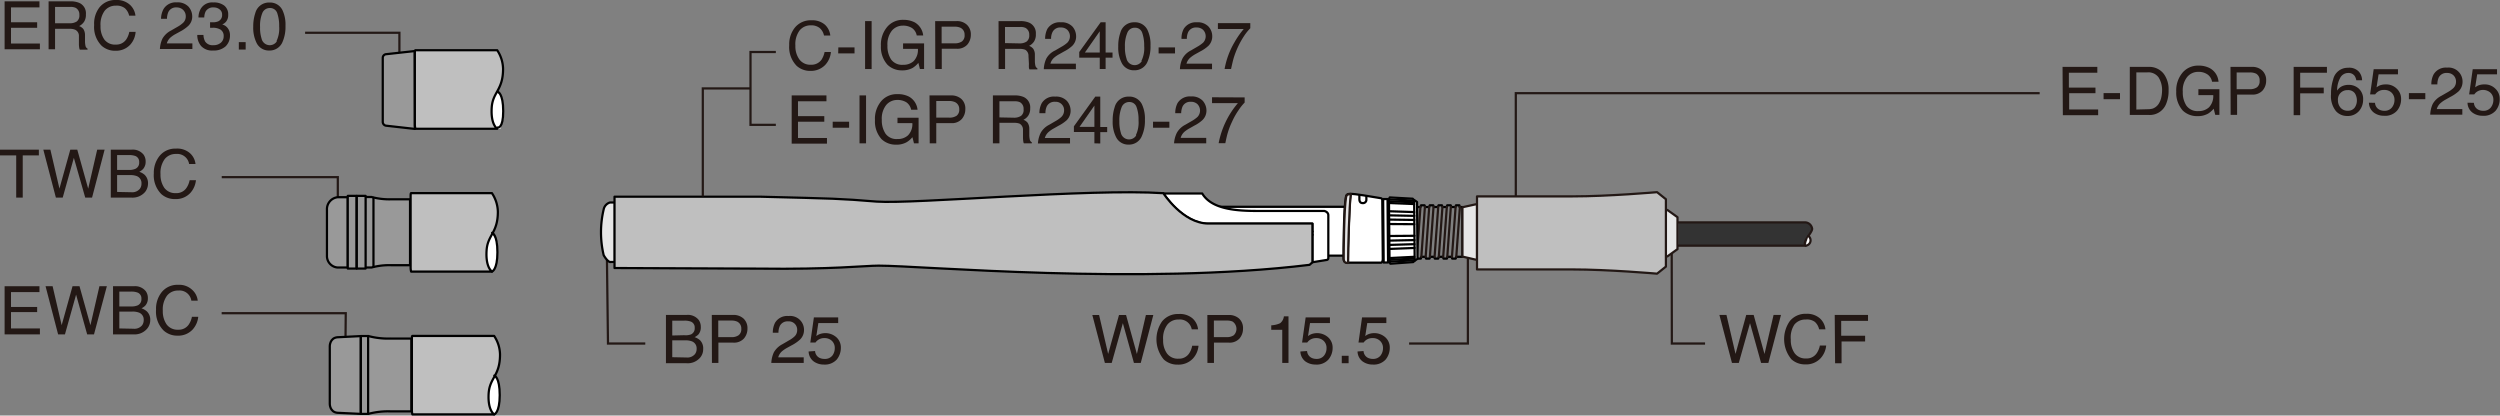 <?xml version="1.0" encoding="UTF-8"?> <svg xmlns="http://www.w3.org/2000/svg" viewBox="0 0 336.44 55.92"><rect x="0" y="0" width="336.44" height="55.92" fill="#808080" stroke="none"/><defs><style> .cls-1, .cls-3, .cls-4 { fill: none; } .cls-1, .cls-10, .cls-4, .cls-6, .cls-8, .cls-9 { stroke: #231815; } .cls-1, .cls-10, .cls-11, .cls-12, .cls-3, .cls-4, .cls-5, .cls-6, .cls-7, .cls-8, .cls-9 { stroke-width: 0.3px; } .cls-2 { fill: #231815; } .cls-11, .cls-12, .cls-3, .cls-5, .cls-7 { stroke: #000; } .cls-10, .cls-11, .cls-12, .cls-3, .cls-4, .cls-5, .cls-6, .cls-7, .cls-8, .cls-9 { stroke-linecap: round; stroke-linejoin: round; } .cls-13, .cls-5, .cls-9 { fill: #fff; } .cls-6, .cls-7 { fill: #e6e6e6; } .cls-8 { fill: #333; } .cls-10, .cls-11 { fill: #bfbfbf; } .cls-12 { fill: #999; } </style></defs><g id="レイヤー_2" data-name="レイヤー 2"><g id="TXT"><g><g><polyline class="cls-1" points="197.54 33.55 197.54 46.23 189.63 46.23"></polyline><polyline class="cls-1" points="81.68 34.95 81.82 46.23 86.84 46.23"></polyline><polyline class="cls-1" points="229.46 46.23 224.99 46.23 224.97 32.84"></polyline><g><path class="cls-2" d="M147.91,42.39l1.22,5.24,1.46-5.24h.95L153,47.64l1.21-5.25h1l-1.69,6.45h-.92l-1.49-5.35-1.5,5.35h-.92L147,42.39Z"></path><path class="cls-2" d="M160.49,42.85a2.29,2.29,0,0,1,.74,1.47h-.85A1.62,1.62,0,0,0,158.62,43a1.88,1.88,0,0,0-1.51.67,3.07,3.07,0,0,0-.58,2.06,3,3,0,0,0,.52,1.84,1.8,1.8,0,0,0,1.55.7,1.62,1.62,0,0,0,1.45-.74,2.81,2.81,0,0,0,.39-1h.85a2.91,2.91,0,0,1-.74,1.71,2.66,2.66,0,0,1-2.05.83,2.69,2.69,0,0,1-1.87-.68,4.22,4.22,0,0,1-.25-5.13,2.72,2.72,0,0,1,2.23-1A2.6,2.6,0,0,1,160.49,42.85Z"></path><path class="cls-2" d="M162.48,42.39h2.89a2,2,0,0,1,1.38.48,1.73,1.73,0,0,1,.53,1.36,2,2,0,0,1-.47,1.32,1.78,1.78,0,0,1-1.44.56h-2v2.73h-.88Zm3.39.88a1.88,1.88,0,0,0-.79-.13h-1.72v2.23h1.72a1.62,1.62,0,0,0,.95-.25,1.19,1.19,0,0,0-.16-1.85Z"></path><path class="cls-2" d="M171.08,44.38v-.6a3.26,3.26,0,0,0,1.19-.28,1.36,1.36,0,0,0,.51-.93h.62v6.27h-.84V44.38Z"></path><path class="cls-2" d="M175.9,47.24a1.11,1.11,0,0,0,.63.93,1.51,1.51,0,0,0,.65.13,1.23,1.23,0,0,0,1-.44,1.59,1.59,0,0,0,.34-1,1.29,1.29,0,0,0-.4-1,1.4,1.4,0,0,0-1-.36,1.48,1.48,0,0,0-.7.16,1.41,1.41,0,0,0-.5.44l-.69,0,.48-3.39h3.27v.77h-2.68l-.27,1.75a1.92,1.92,0,0,1,.42-.25,2.23,2.23,0,0,1,2.28.41,1.85,1.85,0,0,1,.61,1.41,2.44,2.44,0,0,1-.56,1.58,2.13,2.13,0,0,1-1.76.68,2.32,2.32,0,0,1-1.36-.43,1.75,1.75,0,0,1-.66-1.33Z"></path><path class="cls-2" d="M180.57,47.88h.92v1h-.92Z"></path><path class="cls-2" d="M183.5,47.24a1.08,1.08,0,0,0,.62.93,1.53,1.53,0,0,0,.66.13,1.25,1.25,0,0,0,1-.44,1.65,1.65,0,0,0,.34-1,1.3,1.3,0,0,0-.41-1,1.38,1.38,0,0,0-1-.36,1.41,1.41,0,0,0-1.2.6l-.69,0,.48-3.39h3.27v.77H184l-.27,1.75a1.67,1.67,0,0,1,.41-.25,2.24,2.24,0,0,1,2.29.41,1.84,1.84,0,0,1,.6,1.41,2.49,2.49,0,0,1-.55,1.58,2.16,2.16,0,0,1-1.76.68,2.27,2.27,0,0,1-1.36-.43,1.73,1.73,0,0,1-.67-1.33Z"></path></g><g><path class="cls-2" d="M89.62,42.38h2.79a1.85,1.85,0,0,1,1.62.68,1.56,1.56,0,0,1,.28.92A1.47,1.47,0,0,1,94,45a1.83,1.83,0,0,1-.52.37,2.18,2.18,0,0,1,.74.43A1.55,1.55,0,0,1,94.63,47a1.73,1.73,0,0,1-.4,1.12,2.2,2.2,0,0,1-1.87.76H89.62Zm2.46,2.73A2.06,2.06,0,0,0,93,45a.88.88,0,0,0,.49-.87.83.83,0,0,0-.52-.85,2.41,2.41,0,0,0-.87-.13H90.47v2Zm.3,3a1.33,1.33,0,0,0,1.15-.46,1.15,1.15,0,0,0,.22-.71,1,1,0,0,0-.63-1,2.44,2.44,0,0,0-.89-.14H90.47v2.27Z"></path><path class="cls-2" d="M95.79,42.38h2.89a2,2,0,0,1,1.38.49,1.76,1.76,0,0,1,.53,1.36,2,2,0,0,1-.47,1.32,1.79,1.79,0,0,1-1.44.56h-2v2.73h-.87Zm3.39.89a1.88,1.88,0,0,0-.79-.13H96.66v2.23h1.73a1.62,1.62,0,0,0,1-.25,1,1,0,0,0,.37-.88A1,1,0,0,0,99.18,43.27Z"></path><path class="cls-2" d="M104.14,47.42a2.8,2.8,0,0,1,1.14-1.09l.84-.49a3.75,3.75,0,0,0,.8-.56,1.15,1.15,0,0,0,.36-.84,1.12,1.12,0,0,0-1.21-1.19,1.14,1.14,0,0,0-1.12.61,2.22,2.22,0,0,0-.19.92H104a2.89,2.89,0,0,1,.3-1.34,1.9,1.9,0,0,1,1.82-.91,1.86,1.86,0,0,1,2.08,1.88,1.76,1.76,0,0,1-.54,1.29,5.1,5.1,0,0,1-1.1.76l-.6.33a4.44,4.44,0,0,0-.68.45,1.65,1.65,0,0,0-.55.85h3.43v.75H103.8A3.85,3.85,0,0,1,104.14,47.42Z"></path><path class="cls-2" d="M109.69,47.24a1.08,1.08,0,0,0,.62.93,1.51,1.51,0,0,0,.65.13,1.26,1.26,0,0,0,1.05-.44,1.64,1.64,0,0,0,.33-1,1.29,1.29,0,0,0-.4-1,1.4,1.4,0,0,0-1-.36,1.41,1.41,0,0,0-1.2.6l-.69,0,.48-3.39h3.27v.77h-2.67l-.27,1.75a1.41,1.41,0,0,1,.41-.25,2.24,2.24,0,0,1,2.29.41,1.84,1.84,0,0,1,.6,1.41,2.49,2.49,0,0,1-.55,1.58,2.16,2.16,0,0,1-1.76.68,2.27,2.27,0,0,1-1.36-.43,1.73,1.73,0,0,1-.67-1.33Z"></path></g><g><path class="cls-2" d="M232.34,42.38l1.22,5.25L235,42.38H236l1.46,5.26,1.22-5.26h1l-1.7,6.46H237l-1.49-5.35L234,48.84h-.92l-1.69-6.46Z"></path><path class="cls-2" d="M244.92,42.85a2.34,2.34,0,0,1,.74,1.47h-.85a1.89,1.89,0,0,0-.57-1A1.79,1.79,0,0,0,243,43a1.9,1.9,0,0,0-1.51.67A3.13,3.13,0,0,0,241,45.7a3,3,0,0,0,.52,1.84,1.79,1.79,0,0,0,1.55.7,1.61,1.61,0,0,0,1.44-.74,2.81,2.81,0,0,0,.4-1h.85a2.92,2.92,0,0,1-.75,1.71,2.64,2.64,0,0,1-2.05.83,2.72,2.72,0,0,1-1.87-.68,4.24,4.24,0,0,1-.24-5.13,2.71,2.71,0,0,1,2.23-1A2.61,2.61,0,0,1,244.92,42.85Z"></path><path class="cls-2" d="M246.91,42.38h4.48v.8h-3.61v2H251v.77h-3.17v2.94h-.87Z"></path></g><g><path class="cls-2" d="M277.57,9h4.68v.79h-3.83v2H282v.75h-3.54v2.19h3.9v.77h-4.75Z"></path><path class="cls-2" d="M283.09,12.53h2.21v.82h-2.21Z"></path><path class="cls-2" d="M286.62,9h2.58a2.44,2.44,0,0,1,2,.95,3.48,3.48,0,0,1,.64,2.18A4.48,4.48,0,0,1,291.5,14a2.35,2.35,0,0,1-2.31,1.47h-2.57ZM289,14.7a2.41,2.41,0,0,0,.71-.09,1.62,1.62,0,0,0,.81-.66,2.68,2.68,0,0,0,.37-1,4.36,4.36,0,0,0,.07-.68,3.19,3.19,0,0,0-.47-1.86,1.69,1.69,0,0,0-1.5-.67H287.5v5Z"></path><path class="cls-2" d="M297.4,9.18A2.27,2.27,0,0,1,298.56,11h-.87a1.51,1.51,0,0,0-.64-1,2.11,2.11,0,0,0-1.22-.33,1.9,1.9,0,0,0-1.48.68,2.9,2.9,0,0,0-.6,2,3.23,3.23,0,0,0,.49,1.87,1.83,1.83,0,0,0,1.62.73,2,2,0,0,0,1.42-.51,2.18,2.18,0,0,0,.57-1.64h-2V12h2.83v3.46h-.56l-.21-.83a3.27,3.27,0,0,1-.77.67,2.84,2.84,0,0,1-1.44.33,2.78,2.78,0,0,1-1.94-.74,3.59,3.59,0,0,1-.89-2.56,3.7,3.7,0,0,1,.87-2.58,2.73,2.73,0,0,1,2.13-.92A3.17,3.17,0,0,1,297.4,9.18Z"></path><path class="cls-2" d="M300.17,9h2.89a1.93,1.93,0,0,1,1.38.49,1.75,1.75,0,0,1,.53,1.36,2,2,0,0,1-.47,1.32,1.8,1.8,0,0,1-1.44.56h-2v2.73h-.87Zm3.39.89a1.86,1.86,0,0,0-.79-.14H301V12h1.73a1.62,1.62,0,0,0,1-.25,1,1,0,0,0,.36-.88A1,1,0,0,0,303.56,9.88Z"></path><path class="cls-2" d="M308.67,9h4.48v.79h-3.6v2h3.17v.77h-3.17v2.94h-.88Z"></path><path class="cls-2" d="M317.47,9.67a1.83,1.83,0,0,1,.41,1.13h-.78a1.5,1.5,0,0,0-.22-.58,1,1,0,0,0-.87-.4,1.21,1.21,0,0,0-1.05.61,3.57,3.57,0,0,0-.44,1.76,1.66,1.66,0,0,1,.69-.6,2.07,2.07,0,0,1,.84-.17,2,2,0,0,1,1.38.5,1.89,1.89,0,0,1,.59,1.51,2.3,2.3,0,0,1-.56,1.52,2,2,0,0,1-1.59.66,2,2,0,0,1-1.52-.67,3.21,3.21,0,0,1-.65-2.26,6.1,6.1,0,0,1,.29-2,2,2,0,0,1,2-1.56A1.76,1.76,0,0,1,317.47,9.67Zm-.59,4.82a1.66,1.66,0,0,0,.3-1,1.76,1.76,0,0,0-.27-.93,1.11,1.11,0,0,0-1-.43,1.25,1.25,0,0,0-1.28,1.36,1.5,1.5,0,0,0,.35,1,1.23,1.23,0,0,0,1,.41A1.1,1.1,0,0,0,316.88,14.49Z"></path><path class="cls-2" d="M319.62,13.84a1.09,1.09,0,0,0,.63.94,1.48,1.48,0,0,0,.65.13,1.22,1.22,0,0,0,1-.45,1.59,1.59,0,0,0,.34-1,1.32,1.32,0,0,0-.4-1,1.4,1.4,0,0,0-1-.36,1.42,1.42,0,0,0-.7.16,1.49,1.49,0,0,0-.5.44l-.68,0,.48-3.39h3.27V10H320.1l-.27,1.75a2.43,2.43,0,0,1,.42-.25,2.21,2.21,0,0,1,.81-.14,2,2,0,0,1,1.47.56,1.84,1.84,0,0,1,.6,1.41,2.39,2.39,0,0,1-.55,1.57,2.13,2.13,0,0,1-1.76.68,2.23,2.23,0,0,1-1.36-.43,1.71,1.71,0,0,1-.66-1.33Z"></path><path class="cls-2" d="M324.18,12.53h2.21v.82h-2.21Z"></path><path class="cls-2" d="M327.38,14a2.74,2.74,0,0,1,1.14-1.09l.85-.49a4,4,0,0,0,.79-.56,1.18,1.18,0,0,0,.36-.84,1.15,1.15,0,0,0-.33-.87,1.18,1.18,0,0,0-.87-.33,1.15,1.15,0,0,0-1.13.62,2.23,2.23,0,0,0-.18.92h-.81a2.86,2.86,0,0,1,.3-1.34,1.92,1.92,0,0,1,1.82-.92A1.88,1.88,0,0,1,331.4,11a1.79,1.79,0,0,1-.53,1.29,5.16,5.16,0,0,1-1.11.75l-.6.34a3.85,3.85,0,0,0-.67.45,1.67,1.67,0,0,0-.56.85h3.44v.75h-4.32A3.76,3.76,0,0,1,327.38,14Z"></path><path class="cls-2" d="M332.93,13.84a1.09,1.09,0,0,0,.63.94,1.45,1.45,0,0,0,.65.13,1.22,1.22,0,0,0,1-.45,1.65,1.65,0,0,0,.34-1,1.3,1.3,0,0,0-.41-1,1.52,1.52,0,0,0-1.66-.2,1.4,1.4,0,0,0-.5.44l-.69,0,.48-3.39h3.27V10h-2.67l-.27,1.75a2.11,2.11,0,0,1,.42-.25,2.21,2.21,0,0,1,.81-.14,2,2,0,0,1,1.47.56,1.84,1.84,0,0,1,.6,1.41,2.39,2.39,0,0,1-.55,1.57,2.13,2.13,0,0,1-1.76.68,2.23,2.23,0,0,1-1.36-.43,1.68,1.68,0,0,1-.66-1.33Z"></path></g><polyline class="cls-1" points="203.99 26.88 203.99 12.54 274.49 12.54"></polyline><g><g><g><polygon class="cls-2" points="190.11 34.56 190.03 34.8 190.53 27.63 190.6 27.83 190.11 34.56"></polygon><polygon class="cls-3" points="181.82 34.8 181.9 34.56 182.44 34.56 182.53 34.8 182.99 34.8 183.07 34.56 183.62 34.56 183.7 34.8 184.17 34.8 184.25 34.56 184.79 34.56 184.87 34.8 185.34 34.8 185.42 34.56 185.97 34.56 186.04 34.8 186.51 34.8 186.59 34.56 187.14 34.56 187.22 34.8 187.69 34.8 187.76 34.56 188.31 34.56 188.39 34.8 188.86 34.8 188.94 34.56 189.49 34.56 189.56 34.8 190.03 34.8 190.11 34.56 190.66 34.56 190.74 34.8 191.21 34.8 191.28 34.56 191.83 34.56 191.91 34.8 192.38 34.8 192.46 34.56 193.01 34.56 193.09 34.8 193.55 34.8 193.63 34.56 194.18 34.56 194.26 34.8 194.72 34.8 194.81 34.56 195.35 34.56 195.43 34.8 195.9 34.8 195.98 34.56 196.81 34.56 196.81 27.86 196.42 27.86 196.4 27.63 195.94 27.63 195.86 27.86 195.31 27.86 195.23 27.63 194.76 27.63 194.68 27.86 194.13 27.86 194.05 27.63 193.59 27.63 193.51 27.86 192.96 27.86 192.88 27.63 192.41 27.63 192.33 27.86 191.79 27.86 191.71 27.63 191.24 27.63 191.16 27.86 190.61 27.86 190.53 27.63 190.07 27.63 189.99 27.86 189.44 27.86 189.36 27.63 188.89 27.63 188.81 27.86 188.26 27.86 188.19 27.63 187.72 27.63 187.64 27.86 187.09 27.86 187.01 27.63 186.54 27.63 186.47 27.86 185.92 27.86 185.84 27.63 185.37 27.63 185.29 27.86 184.75 27.86 184.67 27.63 184.2 27.63 184.12 27.86 183.57 27.86 183.49 27.63 183.02 27.63 182.94 27.86 182.4 27.86 182.32 27.63 181.82 34.8"></polygon><line class="cls-4" x1="196.47" y1="27.83" x2="195.98" y2="34.56"></line><line class="cls-4" x1="195.89" y1="27.83" x2="195.4" y2="34.56"></line><line class="cls-4" x1="195.25" y1="27.83" x2="194.77" y2="34.56"></line><line class="cls-4" x1="194.71" y1="27.83" x2="194.22" y2="34.56"></line><line class="cls-4" x1="194.12" y1="27.83" x2="193.63" y2="34.56"></line><line class="cls-4" x1="193.55" y1="27.83" x2="193.06" y2="34.56"></line><line class="cls-4" x1="192.92" y1="27.83" x2="192.43" y2="34.56"></line><line class="cls-4" x1="192.34" y1="27.83" x2="191.86" y2="34.56"></line><line class="cls-4" x1="191.76" y1="27.83" x2="191.28" y2="34.56"></line><line class="cls-4" x1="191.16" y1="27.83" x2="190.67" y2="34.56"></line></g><g><rect class="cls-5" x="156.56" y="27.83" width="26.88" height="6.57"></rect><path class="cls-5" d="M178.22,28.39h-8.95c-2.73,0-6.18-.17-7.48-2.35h-5.23s2.61,4.08,6.06,4.08h14v5.17l1.94-.31a.25.25,0,0,0,.2-.25V29C178.78,28.51,178.22,28.39,178.22,28.39Z"></path><line class="cls-5" x1="156.56" y1="31.15" x2="176.64" y2="31.15"></line></g></g><g><path class="cls-5" d="M185.87,35.35l-4.47,0c-.22,0-.59,0-.59-.6,0-.78,0-6.69.32-8.26.05-.26.16-.41.64-.41s2.63.34,4.1.6c.07,0,.15.14.15.26l.07,7.94C186.09,35.07,186,35.35,185.87,35.35Z"></path><path class="cls-3" d="M183.88,26.43s0,.34,0,.42a.45.45,0,0,1-.51.48c-.37,0-.43-.33-.43-.53v-.51"></path><path class="cls-5" d="M181.77,26.11c-.21,1.42-.39,7.68-.37,9.16"></path><path class="cls-6" d="M181.79,26.12c-.47,0-.59.15-.64.41-.28,1.57-.32,7.48-.32,8.26,0,.59.36.6.59.6v-.12C181.41,33.8,181.58,27.54,181.79,26.12Z"></path><rect class="cls-5" x="186.17" y="26.78" width="0.59" height="8.54" transform="translate(-0.25 1.57) rotate(-0.48)"></rect><path class="cls-5" d="M186.92,26.77l.11-.2,3.08.17.2.2a1.55,1.55,0,0,1,.39.25l.06,7.63a2.86,2.86,0,0,1-.38.26l-.2.19-3.07.22L187,35.3Z"></path><line class="cls-5" x1="190.31" y1="26.99" x2="186.94" y2="26.83"></line><line class="cls-5" x1="190.31" y1="27.22" x2="186.93" y2="27.08"></line><line class="cls-5" x1="190.31" y1="27.46" x2="186.93" y2="27.32"></line><line class="cls-5" x1="190.33" y1="35.03" x2="186.99" y2="35.22"></line><line class="cls-5" x1="190.33" y1="34.8" x2="186.97" y2="34.97"></line><line class="cls-5" x1="190.33" y1="34.56" x2="186.97" y2="34.73"></line><line class="cls-5" x1="190.32" y1="28.54" x2="186.94" y2="28.43"></line><line class="cls-5" x1="190.33" y1="29.05" x2="186.94" y2="28.98"></line><line class="cls-5" x1="190.33" y1="29.6" x2="186.95" y2="29.55"></line><line class="cls-5" x1="190.33" y1="30.17" x2="186.95" y2="30.15"></line><line class="cls-5" x1="190.35" y1="31.73" x2="186.96" y2="31.76"></line><line class="cls-5" x1="190.35" y1="32.31" x2="186.97" y2="32.38"></line><line class="cls-5" x1="190.35" y1="32.86" x2="186.97" y2="32.96"></line><line class="cls-5" x1="190.36" y1="33.37" x2="186.98" y2="33.5"></line><line class="cls-5" x1="190.38" y1="35.08" x2="190.31" y2="26.94"></line></g></g><path class="cls-7" d="M82.07,35.26s-.37-.11-.83-.92a13.35,13.35,0,0,1,0-6.16,1.22,1.22,0,0,1,.85-.93h.67v8Z"></path><line class="cls-5" x1="156.56" y1="31.6" x2="176.64" y2="31.6"></line><polygon class="cls-6" points="198.58 27.5 198.77 27.5 198.77 34.94 198.58 34.94 196.81 34.53 196.81 27.89 198.58 27.5"></polygon><path class="cls-8" d="M225.88,33.06H243c-.51-.51.87-1.72.87-2.27a1,1,0,0,0-.87-.86H225.88"></path><polygon class="cls-6" points="224.19 28.25 224.38 28.25 225.75 29.23 225.75 33.53 224.38 34.51 224.19 34.5 224.19 28.25"></polygon><path class="cls-9" d="M243,33.06a.72.72,0,0,0,.36-1.3"></path><path class="cls-10" d="M198.77,36.26h12.8c4.92,0,11.43.57,11.43.57l1.19-.95V26.81L223,25.86s-6.51.57-11.43.57h-12.8v9.83Z"></path><path class="cls-11" d="M156.56,26s2.61,4.08,6.06,4.08h14V35.3l-.38.34c-22.68,2.77-52.22.11-58,.11-1.86,0-6.25.53-16.24.4l-19.3-.08v-9.6l19.57,0c10.38.27,10.49.24,15.71.66C123,27.49,146.65,25.34,156.56,26Z"></path></g><g><g><path class="cls-2" d="M.62.18H5.31V1H1.48v2H5v.74H1.48V5.86H5.37v.77H.62Z"></path><path class="cls-2" d="M6.54.18H9.47a2.93,2.93,0,0,1,1.2.21,1.52,1.52,0,0,1,.89,1.53,1.74,1.74,0,0,1-.24,1,1.76,1.76,0,0,1-.67.59,1.32,1.32,0,0,1,.57.4,1.49,1.49,0,0,1,.22.82l0,.86a2.92,2.92,0,0,0,.06.55.52.52,0,0,0,.28.4v.14H10.74a.58.58,0,0,1-.07-.21,3.25,3.25,0,0,1-.05-.51l0-1.08A.9.9,0,0,0,10.11,4a1.78,1.78,0,0,0-.76-.12H7.41V6.63H6.54ZM9.38,3.13a1.67,1.67,0,0,0,.95-.24A1,1,0,0,0,10.68,2a1,1,0,0,0-.49-.94,1.56,1.56,0,0,0-.7-.13H7.41v2.2Z"></path><path class="cls-2" d="M17.49.65a2.32,2.32,0,0,1,.74,1.46h-.85a1.89,1.89,0,0,0-.57-1A1.78,1.78,0,0,0,15.62.76a1.9,1.9,0,0,0-1.52.67,3.13,3.13,0,0,0-.57,2.06,3,3,0,0,0,.52,1.84A1.79,1.79,0,0,0,15.6,6,1.61,1.61,0,0,0,17,5.29a2.81,2.81,0,0,0,.4-1h.85A2.86,2.86,0,0,1,17.54,6a2.61,2.61,0,0,1-2,.83,2.68,2.68,0,0,1-1.87-.68,3.58,3.58,0,0,1-1-2.78A3.58,3.58,0,0,1,13.38,1a2.72,2.72,0,0,1,2.23-1A2.62,2.62,0,0,1,17.49.65Z"></path><path class="cls-2" d="M21.85,5.22A2.75,2.75,0,0,1,23,4.12l.85-.49a3.9,3.9,0,0,0,.79-.56A1.15,1.15,0,0,0,25,2.23a1.18,1.18,0,0,0-.33-.87A1.22,1.22,0,0,0,23.78,1a1.14,1.14,0,0,0-1.12.61,2.39,2.39,0,0,0-.19.92h-.8A2.89,2.89,0,0,1,22,1.23,1.91,1.91,0,0,1,23.79.32,2,2,0,0,1,25.37.9a2,2,0,0,1,.5,1.3,1.73,1.73,0,0,1-.54,1.29,5.1,5.1,0,0,1-1.1.76l-.6.33A3.79,3.79,0,0,0,23,5a1.65,1.65,0,0,0-.55.84h3.44v.75H21.52A3.75,3.75,0,0,1,21.85,5.22Z"></path><path class="cls-2" d="M27.06,6.19a2.26,2.26,0,0,1-.51-1.49h.83a2,2,0,0,0,.23.89,1.19,1.19,0,0,0,1.11.49,1.47,1.47,0,0,0,1-.33,1.1,1.1,0,0,0,.38-.86A1,1,0,0,0,29.7,4a1.93,1.93,0,0,0-1.1-.26h-.33V3l.21,0h.18a1.73,1.73,0,0,0,.73-.14.9.9,0,0,0,.5-.88.84.84,0,0,0-.34-.72,1.23,1.23,0,0,0-.77-.26,1.16,1.16,0,0,0-1.1.53,1.9,1.9,0,0,0-.19.82h-.78A2.35,2.35,0,0,1,27,1.21a1.77,1.77,0,0,1,1.7-.88,2.28,2.28,0,0,1,1.49.43A1.5,1.5,0,0,1,30.71,2a1.37,1.37,0,0,1-.31.94,1.29,1.29,0,0,1-.5.35,1.34,1.34,0,0,1,.77.53,1.55,1.55,0,0,1,.28.95,2,2,0,0,1-.59,1.47,2.39,2.39,0,0,1-1.69.56A2,2,0,0,1,27.06,6.19Z"></path><path class="cls-2" d="M32.14,5.67h.92v1h-.92Z"></path><path class="cls-2" d="M38,1.34a4.54,4.54,0,0,1,.42,2.14,5.06,5.06,0,0,1-.38,2.12,1.87,1.87,0,0,1-1.81,1.2,1.83,1.83,0,0,1-1.69-1,4.6,4.6,0,0,1-.46-2.21,5.56,5.56,0,0,1,.28-1.84A1.9,1.9,0,0,1,36.28.34,1.85,1.85,0,0,1,38,1.34Zm-.79,4.2a4,4,0,0,0,.36-2,5.17,5.17,0,0,0-.26-1.77,1,1,0,0,0-1-.69,1.07,1.07,0,0,0-1,.66A4.46,4.46,0,0,0,35,3.64a4.74,4.74,0,0,0,.2,1.55,1.13,1.13,0,0,0,2.07.35Z"></path></g><polyline class="cls-1" points="45.46 28.59 45.46 23.84 29.84 23.84"></polyline><polyline class="cls-1" points="53.75 9.16 53.75 4.41 41.06 4.41"></polyline><g><path class="cls-2" d="M5.23,20.14v.77H3.06v5.68H2.18V20.91H0v-.77Z"></path><path class="cls-2" d="M6.78,20.14,8,25.38l1.46-5.24h.94l1.47,5.25,1.21-5.25h1l-1.69,6.45h-.92L9.94,21.24l-1.5,5.35H7.52L5.83,20.14Z"></path><path class="cls-2" d="M14.91,20.14H17.7a1.85,1.85,0,0,1,1.62.67,1.57,1.57,0,0,1,.28.93,1.46,1.46,0,0,1-.34,1,1.84,1.84,0,0,1-.52.38,2,2,0,0,1,.74.42,1.55,1.55,0,0,1,.44,1.17,1.83,1.83,0,0,1-.4,1.13,2.22,2.22,0,0,1-1.87.75H14.91Zm2.46,2.73a2,2,0,0,0,.87-.16.88.88,0,0,0,.49-.87.83.83,0,0,0-.52-.85,2.45,2.45,0,0,0-.87-.12H15.76v2Zm.3,3a1.33,1.33,0,0,0,1.15-.46,1.13,1.13,0,0,0,.22-.71,1,1,0,0,0-.63-1,2.48,2.48,0,0,0-.89-.14H15.76v2.27Z"></path><path class="cls-2" d="M25.56,20.61a2.28,2.28,0,0,1,.75,1.46h-.86a1.62,1.62,0,0,0-1.76-1.35,1.88,1.88,0,0,0-1.51.67,3.13,3.13,0,0,0-.58,2.06,3.08,3.08,0,0,0,.52,1.84,1.82,1.82,0,0,0,1.56.7,1.61,1.61,0,0,0,1.44-.74,2.81,2.81,0,0,0,.4-1h.85a3,3,0,0,1-.75,1.71,2.63,2.63,0,0,1-2.05.83,2.68,2.68,0,0,1-1.87-.68,3.58,3.58,0,0,1-1-2.78A3.6,3.6,0,0,1,21.46,21a2.7,2.7,0,0,1,2.22-1A2.59,2.59,0,0,1,25.56,20.61Z"></path></g><polyline class="cls-1" points="46.48 47.22 46.53 42.15 29.83 42.15"></polyline><g><path class="cls-2" d="M.62,38.52H5.31v.79H1.48v2H5V42H1.48V44.2H5.37V45H.62Z"></path><path class="cls-2" d="M7.08,38.52,8.3,43.76l1.46-5.24h.94l1.47,5.25,1.21-5.25h1L12.65,45h-.92l-1.49-5.35L8.74,45H7.82L6.13,38.52Z"></path><path class="cls-2" d="M15.21,38.52H18a1.85,1.85,0,0,1,1.62.67,1.57,1.57,0,0,1,.28.93,1.46,1.46,0,0,1-.34,1,1.83,1.83,0,0,1-.52.37,2.18,2.18,0,0,1,.74.43,1.55,1.55,0,0,1,.44,1.17,1.79,1.79,0,0,1-.4,1.12A2.2,2.2,0,0,1,18,45H15.21Zm2.46,2.72a2.06,2.06,0,0,0,.87-.15.88.88,0,0,0,.49-.87.83.83,0,0,0-.52-.85,2.41,2.41,0,0,0-.87-.13H16.06v2Zm.3,3a1.33,1.33,0,0,0,1.15-.46,1.15,1.15,0,0,0,.22-.71,1,1,0,0,0-.63-1,2.44,2.44,0,0,0-.89-.14H16.06v2.27Z"></path><path class="cls-2" d="M25.86,39a2.28,2.28,0,0,1,.75,1.46h-.86A1.6,1.6,0,0,0,24,39.1a1.88,1.88,0,0,0-1.51.67,3.13,3.13,0,0,0-.58,2.06,3.08,3.08,0,0,0,.52,1.84,1.82,1.82,0,0,0,1.56.7,1.61,1.61,0,0,0,1.44-.74,2.81,2.81,0,0,0,.4-1h.85a3,3,0,0,1-.75,1.71,2.63,2.63,0,0,1-2.05.83A2.68,2.68,0,0,1,22,44.46a3.58,3.58,0,0,1-1-2.78,3.58,3.58,0,0,1,.75-2.35,2.7,2.7,0,0,1,2.22-1A2.54,2.54,0,0,1,25.86,39Z"></path></g><g><g><path class="cls-12" d="M49.12,36H50a9.06,9.06,0,0,1,2.68-.31h2.5V26.82h-2.5A9.06,9.06,0,0,1,50,26.51h-.87Z"></path><line class="cls-12" x1="50.26" y1="26.63" x2="50.26" y2="35.92"></line><path class="cls-12" d="M46.8,36H45.41A1.55,1.55,0,0,1,44,34.52V28.23a1.62,1.62,0,0,1,1.46-1.69H46.8Z"></path><rect class="cls-12" x="46.8" y="26.36" width="1.18" height="9.78"></rect><rect class="cls-12" x="48.02" y="26.36" width="1.18" height="9.78"></rect></g><g><polyline class="cls-13" points="64.65 36.16 66.03 36.55 66.73 36.09 66.99 34.41 66.94 32.57 66.23 31.49 64.65 31.02 64.24 33.09"></polyline><path class="cls-11" d="M67,28.5c0,2.89-1.4,3.09-1.52,5.25-.14,2.34.77,2.8.73,2.8H55.33s-.07-.23-.07-.53V26.53c0-.3,0-.54.07-.54H66.2A4.66,4.66,0,0,1,67,28.5Z"></path><path class="cls-3" d="M66.23,31.33s.71.2.71,2.62-.74,2.6-.74,2.6"></path></g></g><g><polyline class="cls-13" points="66.02 50.3 66.96 51.11 67.2 52.16 67.29 54.09 66.81 55.47 66.14 55.77 63.95 54.15 64.38 51.61"></polyline><g><path class="cls-12" d="M48.56,55.7h1a10.32,10.32,0,0,1,3-.34h2.8v-9.8h-2.8a10.32,10.32,0,0,1-3-.34h-1Z"></path><line class="cls-12" x1="49.54" y1="45.22" x2="49.54" y2="55.7"></line><path class="cls-12" d="M44.38,54.37s0,1.07,1,1.18l3.15.15V45.23l-3.15.16c-1,.11-1,1.18-1,1.18Z"></path></g><g><path class="cls-11" d="M67.29,47.72c0,2.89-1.4,3.09-1.53,5.24-.14,2.35.78,2.81.74,2.81h-11s-.07-.24-.07-.53v-9.5c0-.29,0-.53.07-.53h11A4.62,4.62,0,0,1,67.29,47.72Z"></path><path class="cls-3" d="M66.53,50.54s.72.2.72,2.63-.75,2.6-.75,2.6"></path></g></g><g><path class="cls-12" d="M55.83,17.35,52,16.92a.52.52,0,0,1-.49-.51V7.81A.5.5,0,0,1,52,7.29l3.81-.42Z"></path><g><polyline class="cls-13" points="65.98 12.05 67.35 12.74 67.67 13.95 67.83 15.7 67.35 17.33 66.91 17.33 65.98 17.33 63.71 13.79"></polyline><path class="cls-11" d="M67.7,9.27c0,2.9-1.41,3.1-1.53,5.25-.14,2.34.78,2.81.74,2.81h-11s-.08-.24-.08-.54V7.3c0-.3,0-.54.08-.54h11A4.66,4.66,0,0,1,67.7,9.27Z"></path><path class="cls-3" d="M67,12.36s.72.2.72,2.6-.74,2.2-.74,2.2"></path></g></g></g><g><path class="cls-2" d="M111,3.31a2.32,2.32,0,0,1,.74,1.47h-.85a1.81,1.81,0,0,0-.57-1,1.78,1.78,0,0,0-1.19-.37,1.9,1.9,0,0,0-1.51.67,3.09,3.09,0,0,0-.58,2.06A3,3,0,0,0,107.58,8a1.81,1.81,0,0,0,1.55.71A1.65,1.65,0,0,0,110.58,8a3.17,3.17,0,0,0,.39-1h.85a2.91,2.91,0,0,1-.74,1.71,2.66,2.66,0,0,1-2,.83,2.69,2.69,0,0,1-1.87-.68,3.61,3.61,0,0,1-1-2.79,3.57,3.57,0,0,1,.75-2.34,2.73,2.73,0,0,1,2.23-1A2.6,2.6,0,0,1,111,3.31Z"></path><path class="cls-2" d="M112.82,6.38H115v.81h-2.2Z"></path><path class="cls-2" d="M116.42,2.84h.88V9.29h-.88Z"></path><path class="cls-2" d="M123.08,3a2.31,2.31,0,0,1,1.16,1.77h-.87a1.55,1.55,0,0,0-.64-1,2.2,2.2,0,0,0-1.23-.32,1.92,1.92,0,0,0-1.47.67,2.94,2.94,0,0,0-.6,2A3.23,3.23,0,0,0,119.92,8a1.82,1.82,0,0,0,1.62.72,2,2,0,0,0,1.42-.5,2.18,2.18,0,0,0,.57-1.64h-2V5.84h2.83V9.29h-.56l-.21-.83a3.13,3.13,0,0,1-.77.68,2.84,2.84,0,0,1-1.44.33,2.74,2.74,0,0,1-1.94-.75,3.55,3.55,0,0,1-.89-2.55,3.68,3.68,0,0,1,.87-2.58,2.73,2.73,0,0,1,2.13-.92A3.31,3.31,0,0,1,123.08,3Z"></path><path class="cls-2" d="M125.85,2.84h2.89a1.93,1.93,0,0,1,1.38.49,1.75,1.75,0,0,1,.53,1.36A2,2,0,0,1,130.18,6a1.8,1.8,0,0,1-1.44.56h-2V9.29h-.87Zm3.39.89a1.86,1.86,0,0,0-.79-.14h-1.73V5.83h1.73a1.69,1.69,0,0,0,1-.25,1,1,0,0,0,.36-.89A1,1,0,0,0,129.24,3.73Z"></path><path class="cls-2" d="M134.38,2.84h2.93a2.92,2.92,0,0,1,1.19.21,1.54,1.54,0,0,1,.9,1.53,1.72,1.72,0,0,1-.24,1,1.68,1.68,0,0,1-.67.59,1.31,1.31,0,0,1,.57.41,1.44,1.44,0,0,1,.21.81l0,.87a2.9,2.9,0,0,0,.06.54.57.57,0,0,0,.28.4v.14h-1.07a.73.73,0,0,1-.07-.21,3.68,3.68,0,0,1,0-.51l-.06-1.08a.93.93,0,0,0-.45-.85,2.05,2.05,0,0,0-.77-.11h-1.93V9.29h-.87Zm2.84,3a1.64,1.64,0,0,0,.94-.25,1,1,0,0,0,.35-.89,1,1,0,0,0-.49-.94,1.49,1.49,0,0,0-.69-.13h-2.08V5.8Z"></path><path class="cls-2" d="M140.81,7.88A2.62,2.62,0,0,1,142,6.79l.84-.49a4.15,4.15,0,0,0,.8-.56,1.24,1.24,0,0,0,0-1.72,1.22,1.22,0,0,0-.88-.32,1.14,1.14,0,0,0-1.12.62,2,2,0,0,0-.19.91h-.8a2.92,2.92,0,0,1,.3-1.34A1.92,1.92,0,0,1,142.75,3a2,2,0,0,1,1.58.58,2,2,0,0,1,.49,1.31,1.75,1.75,0,0,1-.53,1.29,4.8,4.8,0,0,1-1.1.75l-.6.34a4,4,0,0,0-.68.45,1.65,1.65,0,0,0-.55.85h3.43v.74h-4.32A3.75,3.75,0,0,1,140.81,7.88Z"></path><path class="cls-2" d="M148,9.29V7.76h-2.76V7l2.88-4h.67V7.07h.93v.69h-.93V9.29Zm0-2.22V4.21l-2,2.86Z"></path><path class="cls-2" d="M154.41,4a4.52,4.52,0,0,1,.42,2.13,5,5,0,0,1-.38,2.12,1.87,1.87,0,0,1-1.81,1.21,1.81,1.81,0,0,1-1.69-1,4.47,4.47,0,0,1-.46-2.2,5.37,5.37,0,0,1,.28-1.85A1.89,1.89,0,0,1,152.64,3,1.86,1.86,0,0,1,154.41,4Zm-.8,4.19a3.85,3.85,0,0,0,.37-2,5.15,5.15,0,0,0-.26-1.76,1,1,0,0,0-1-.7,1.06,1.06,0,0,0-1,.66,4.46,4.46,0,0,0-.33,1.94,4.64,4.64,0,0,0,.21,1.54,1.12,1.12,0,0,0,2.06.35Z"></path><path class="cls-2" d="M155.92,6.38h2.21v.81h-2.21Z"></path><path class="cls-2" d="M159.13,7.88a2.62,2.62,0,0,1,1.14-1.09l.84-.49a4.5,4.5,0,0,0,.8-.56,1.24,1.24,0,0,0,0-1.72,1.24,1.24,0,0,0-.88-.32,1.16,1.16,0,0,0-1.13.62,2.18,2.18,0,0,0-.18.91H159a2.68,2.68,0,0,1,.3-1.34A1.91,1.91,0,0,1,161.06,3a2,2,0,0,1,1.58.58,1.94,1.94,0,0,1,.5,1.31,1.79,1.79,0,0,1-.53,1.29,5,5,0,0,1-1.1.75l-.61.34a4.28,4.28,0,0,0-.67.45,1.67,1.67,0,0,0-.56.85h3.44v.74h-4.32A3.57,3.57,0,0,1,159.13,7.88Z"></path><path class="cls-2" d="M168.26,3.11V3.8a7.11,7.11,0,0,0-.81,1A11.64,11.64,0,0,0,166,7.89c-.08.29-.19.76-.33,1.4h-.87a10.77,10.77,0,0,1,1.32-3.58,11.47,11.47,0,0,1,1.26-1.81h-3.48V3.11Z"></path><path class="cls-2" d="M106.54,12.84h4.68v.79h-3.83v2h3.54v.75h-3.54v2.19h3.9v.76h-4.75Z"></path><path class="cls-2" d="M112.06,16.38h2.21v.81h-2.21Z"></path><path class="cls-2" d="M115.67,12.84h.88v6.45h-.88Z"></path><path class="cls-2" d="M122.32,13a2.28,2.28,0,0,1,1.16,1.77h-.86a1.59,1.59,0,0,0-.64-1,2.25,2.25,0,0,0-1.23-.32,1.94,1.94,0,0,0-1.48.67,2.94,2.94,0,0,0-.6,2,3.23,3.23,0,0,0,.5,1.87,1.82,1.82,0,0,0,1.61.72,2,2,0,0,0,1.42-.5,2.14,2.14,0,0,0,.58-1.64h-2v-.73h2.84v3.45H123l-.21-.83a3,3,0,0,1-.78.68,2.79,2.79,0,0,1-1.44.33,2.76,2.76,0,0,1-1.94-.75,3.55,3.55,0,0,1-.88-2.55,3.67,3.67,0,0,1,.86-2.58,2.74,2.74,0,0,1,2.13-.92A3.25,3.25,0,0,1,122.32,13Z"></path><path class="cls-2" d="M125.09,12.84H128a2,2,0,0,1,1.39.49,1.74,1.74,0,0,1,.52,1.36,2,2,0,0,1-.47,1.32,1.78,1.78,0,0,1-1.44.56h-2v2.72h-.88Zm3.4.89a1.93,1.93,0,0,0-.79-.14H126v2.24h1.73a1.72,1.72,0,0,0,1-.25,1,1,0,0,0,.36-.89A1,1,0,0,0,128.49,13.73Z"></path><path class="cls-2" d="M133.62,12.84h2.93a2.93,2.93,0,0,1,1.2.21,1.53,1.53,0,0,1,.89,1.53,1.72,1.72,0,0,1-.24.95,1.68,1.68,0,0,1-.67.59,1.26,1.26,0,0,1,.57.41,1.43,1.43,0,0,1,.22.81l0,.87a2.9,2.9,0,0,0,.06.54.52.52,0,0,0,.28.4v.14h-1.07a.52.52,0,0,1-.07-.21,3.25,3.25,0,0,1-.05-.51l0-1.08a.91.91,0,0,0-.46-.85,2,2,0,0,0-.76-.11H134.5v2.76h-.88Zm2.84,3a1.67,1.67,0,0,0,.95-.25,1,1,0,0,0,.34-.89,1,1,0,0,0-.48-.94,1.56,1.56,0,0,0-.7-.13H134.5V15.8Z"></path><path class="cls-2" d="M140.05,17.88a2.71,2.71,0,0,1,1.15-1.09l.84-.49a4,4,0,0,0,.79-.56,1.2,1.2,0,0,0,.37-.84A1.12,1.12,0,0,0,142,13.7a1.15,1.15,0,0,0-1.13.62,2.18,2.18,0,0,0-.18.91h-.81a2.79,2.79,0,0,1,.31-1.34A1.9,1.9,0,0,1,142,13a2,2,0,0,1,1.58.58,2,2,0,0,1,.5,1.31,1.79,1.79,0,0,1-.53,1.29,5.16,5.16,0,0,1-1.11.75l-.6.34a3.85,3.85,0,0,0-.67.45,1.67,1.67,0,0,0-.56.85H144v.74h-4.32A3.75,3.75,0,0,1,140.05,17.88Z"></path><path class="cls-2" d="M147.28,19.29V17.76h-2.76V17l2.88-4h.67v4.09H149v.69h-.93v1.53Zm0-2.22V14.21l-2,2.86Z"></path><path class="cls-2" d="M153.66,14a4.52,4.52,0,0,1,.42,2.13,5,5,0,0,1-.39,2.12,1.86,1.86,0,0,1-1.81,1.21,1.81,1.81,0,0,1-1.68-1,4.47,4.47,0,0,1-.46-2.2,5.64,5.64,0,0,1,.27-1.85A1.9,1.9,0,0,1,151.89,13,1.88,1.88,0,0,1,153.66,14Zm-.8,4.19a4,4,0,0,0,.36-2,4.91,4.91,0,0,0-.26-1.76,1,1,0,0,0-1-.7,1.08,1.08,0,0,0-1,.66,4.63,4.63,0,0,0-.32,1.94,5,5,0,0,0,.2,1.54,1.13,1.13,0,0,0,2.07.35Z"></path><path class="cls-2" d="M155.17,16.38h2.2v.81h-2.2Z"></path><path class="cls-2" d="M158.37,17.88a2.74,2.74,0,0,1,1.14-1.09l.85-.49a4.34,4.34,0,0,0,.79-.56,1.24,1.24,0,0,0,0-1.72,1.22,1.22,0,0,0-.88-.32,1.15,1.15,0,0,0-1.12.62,2.34,2.34,0,0,0-.19.91h-.8a2.92,2.92,0,0,1,.3-1.34,1.93,1.93,0,0,1,1.82-.91,2,2,0,0,1,1.58.58,2,2,0,0,1,.5,1.31,1.76,1.76,0,0,1-.54,1.29,4.8,4.8,0,0,1-1.1.75l-.6.34a4.44,4.44,0,0,0-.68.45,1.71,1.71,0,0,0-.55.85h3.44v.74H158A3.75,3.75,0,0,1,158.37,17.88Z"></path><path class="cls-2" d="M167.5,13.11v.69a6.55,6.55,0,0,0-.8,1,9.64,9.64,0,0,0-.89,1.57,10.09,10.09,0,0,0-.58,1.5c-.09.29-.2.76-.33,1.4H164a11.69,11.69,0,0,1,2.59-5.39h-3.48v-.79Z"></path></g><polyline class="cls-1" points="94.58 26.43 94.58 11.9 101 11.9"></polyline><polyline class="cls-1" points="104.41 7 101 7 101 16.8 104.41 16.8"></polyline></g></g></g></svg> 